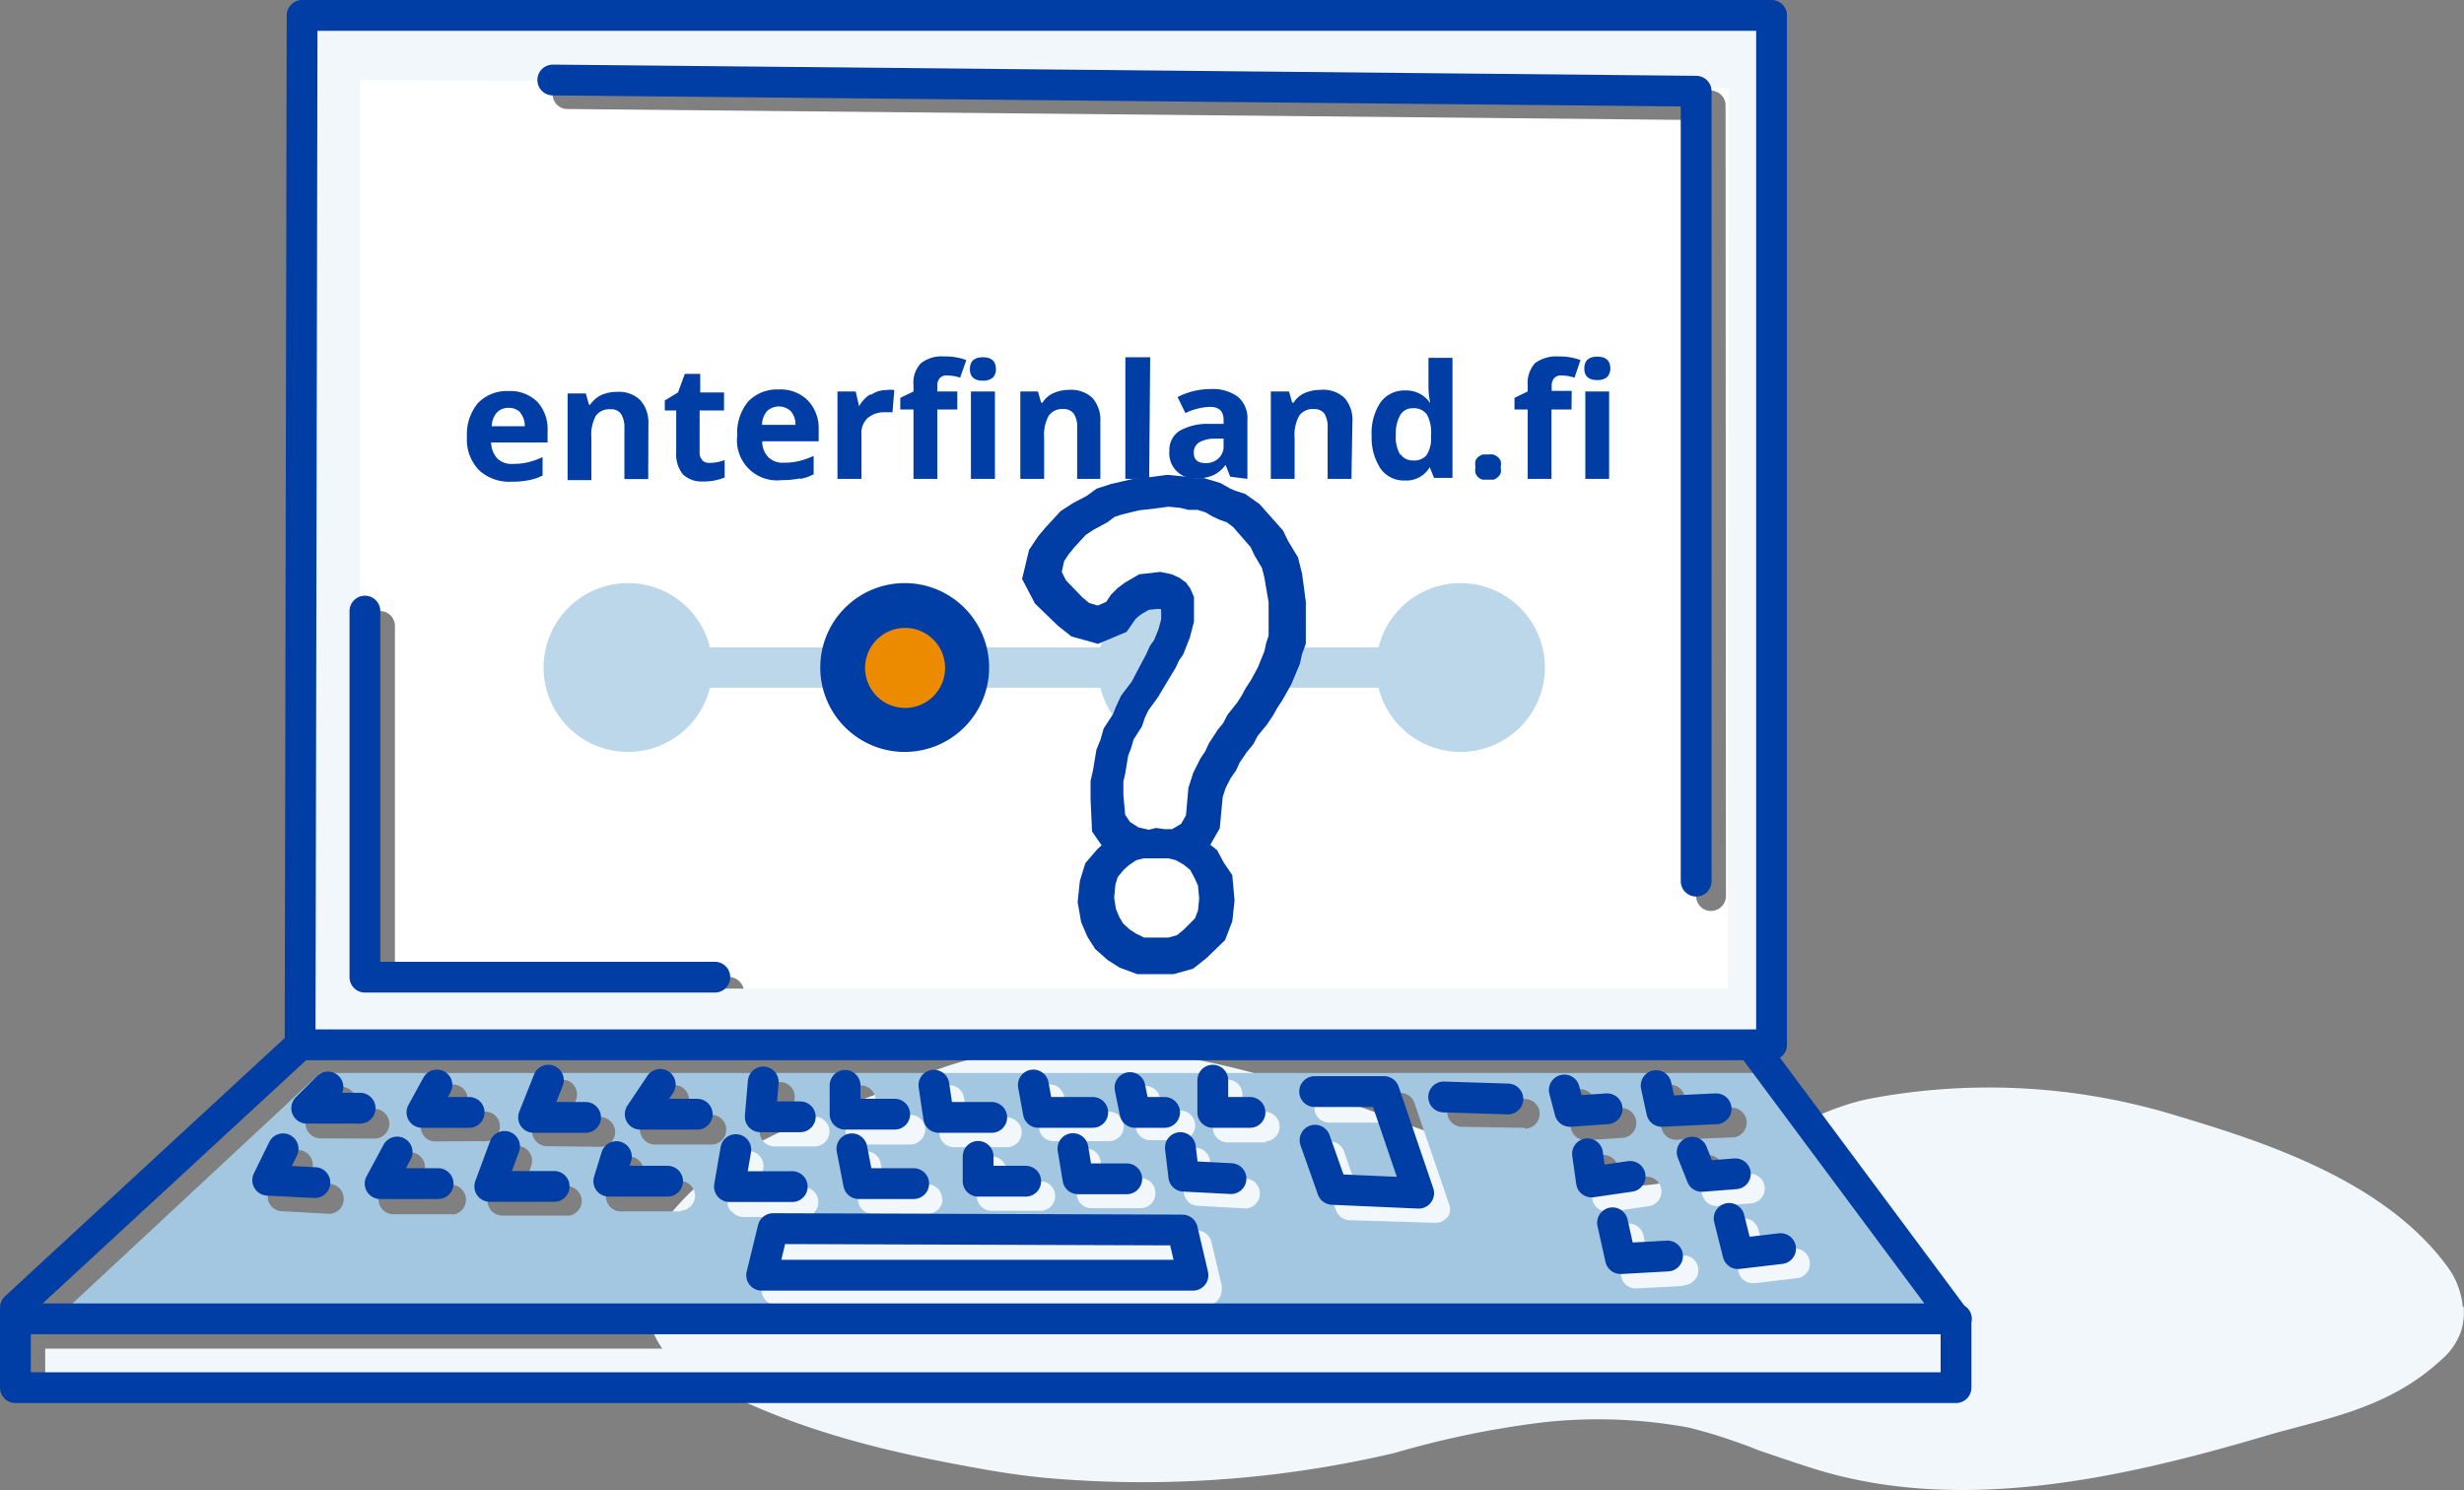 <svg xmlns="http://www.w3.org/2000/svg" viewBox="0 0 123.16 74.49"><rect x="0" y="0" width="123.16" height="74.49" fill="#808080" stroke="none"/><defs><style>.cls-1{fill:#f2f7fb;}.cls-2{fill:#fff;}.cls-3{fill:#a3c7e1;}.cls-4,.cls-8{fill:none;stroke:#003da5;}.cls-4{stroke-linecap:round;stroke-linejoin:round;stroke-width:1.54px;}.cls-5{fill:#003da5;}.cls-6{fill:#bdd7ea;}.cls-7{fill:#ed8b00;}.cls-8{stroke-width:3.4px;}</style></defs><title>kuva9</title><g id="Layer_2" data-name="Layer 2"><g id="Layer_1-2" data-name="Layer 1"><g id="Layer_2-2" data-name="Layer 2"><g id="Layer_1-2-2" data-name="Layer 1-2"><path class="cls-1" d="M123.14,65.3a3.21,3.21,0,0,1-.12,1.23A3.32,3.32,0,0,1,122,68c-2.67,2.46-5.79,2.91-8.82,3.8-7.25,2.14-15.36,3.93-22.68,1.57-.88-.28-1.75-.58-2.63-.88-.56-.23-1.14-.43-1.71-.62s-1.15-.35-1.73-.5A25,25,0,0,0,77,71.12a46.75,46.75,0,0,0-7.31,1.52,55,55,0,0,1-17.45,1.24c-1-.1-1.94-.23-2.91-.4-5.17-.91-10.31-2.09-15.17-5-1.79-1.1-2.89-4.8-1.27-7,3.64-5,8.61-5.64,13.11-7.67a16,16,0,0,1,3.65-1.09,24.37,24.37,0,0,1,3.71-.34c5.82-.13,11.55,1.74,17.16,3.9,1.82.63,3.65,1.37,5.49,2a18.69,18.69,0,0,0,5.6,1c4.17,0,7.76-3.53,11.82-4.35a32,32,0,0,1,15.45.87c4.17,1.26,10.39,3.2,13.55,7.66a4,4,0,0,1,.67,1.89"/><path class="cls-2" d="M86.27,44.8a.75.75,0,0,1-.75.74.74.74,0,0,1-.74-.74h0V6L28.36,5.45a.74.74,0,1,1,0-1.48h0l57.15.56a.74.74,0,0,1,.74.74h0Zm-49.8,5.53H19a.75.75,0,0,1-.75-.74V31.29a.75.75,0,0,1,.75-.74.74.74,0,0,1,.74.74V48.84H36.44a.77.77,0,0,1,.75.75.75.75,0,0,1-.75.74M16.58,2.26l-.13,50h72.1v-50Z"/><path class="cls-1" d="M86.36,49.42H18V4l68.4.4ZM88.71,1.49H87.49L17.55.9l-.12.59H15.61v50h2v.3H88.24v-.3h.5Z"/><rect class="cls-1" x="2.26" y="67.42" width="95.53" height="1.91"/><path class="cls-3" d="M89.81,63.9l-2.11.25h-.08a.74.74,0,0,1-.72-.56l-.45-1.75a.75.75,0,0,1,.54-.91.74.74,0,0,1,.9.54h0l.29,1.13,1.46-.18a.75.75,0,0,1,.82.66.73.73,0,0,1-.65.82m-4-3.61a.73.73,0,0,1-.69-.47l-.48-1.21A.75.75,0,0,1,86,58.07l.27.7,1.14-.09a.74.74,0,0,1,.8.68h0a.75.75,0,0,1-.69.8l-1.68.13h-.06m-1.67,4-2.35.12h0a.73.73,0,0,1-.72-.58L80.67,62a.75.75,0,0,1,1.46-.31l.25,1.16,1.73-.09a.74.74,0,0,1,.78.7h0a.76.76,0,0,1-.71.79m-3.84-3.68A.74.74,0,0,1,79.6,60l-.19-1.42a.74.74,0,0,1,1.47-.2L81,59l1.2-.17a.74.74,0,0,1,.21,1.47l-1.94.28h-.1M79.25,57a.75.75,0,0,1-.72-.55l-.28-1.07A.74.74,0,0,1,79.69,55l.13.48,1.24-.09a.75.75,0,0,1,.1,1.49L79.3,57h0m-3.09-.62h0L73,56.33a.75.75,0,0,1,0-1.49l3.22.1a.74.74,0,0,1,0,1.48m-3.87,4.41a.73.73,0,0,1-.59.3h0L67.46,61a.74.74,0,0,1-.68-.5l-1-2.45a.74.74,0,0,1,1.4-.49l.7,2,2.72.11-1.21-3.55H66.44a.74.74,0,0,1,0-1.48H70a.73.73,0,0,1,.7.5l1.74,5.08a.72.72,0,0,1-.11.68m-9-3.79H61.36a.74.74,0,0,1-.74-.74h0V54.71a.74.74,0,0,1,1.48,0v.87h1.12a.74.74,0,1,1,0,1.48h0m-1,3.35h0l-2.35-.13a.73.73,0,0,1-.7-.65L59,58.2a.73.73,0,0,1,.65-.82.75.75,0,0,1,.83.64l.1.81,1.73.09a.75.75,0,0,1,0,1.49m-1.85,4.83H38.81a.72.72,0,0,1-.58-.28.74.74,0,0,1-.14-.64L38.66,62a.74.74,0,0,1,.72-.56h0l20.45.07a.75.75,0,0,1,.72.57l.51,2.16a.62.62,0,0,1,0,.27.74.74,0,0,1-.74.74h0m-23.79-4.7a.73.73,0,0,1-.16-.6l.32-1.86a.75.75,0,0,1,1.47.26l-.17,1h2.25a.75.75,0,0,1,0,1.49H37.16a.74.74,0,0,1-.57-.27m-1-3.35H32.74a.75.75,0,0,1-.66-.4.79.79,0,0,1,0-.76l1-1.48a.74.74,0,1,1,1.24.82l-.22.33h1.46a.74.74,0,0,1,.74.74.75.75,0,0,1-.74.75m-1.51,3.34h-3a.74.74,0,0,1-.76-.72.87.87,0,0,1,.05-.28l.39-1.23a.74.74,0,0,1,1.41.45l-.08.26H34a.74.74,0,0,1,0,1.48M27.33,57.3a.75.75,0,0,1-.73-.77.59.59,0,0,1,0-.23l.75-1.86a.74.74,0,0,1,.95-.43l.05,0a.75.75,0,0,1,.43,1v0l-.34.83H30a.77.77,0,0,1,.75.75.75.75,0,0,1-.75.74Zm1,3.47H25.11a.75.75,0,0,1-.61-.32.72.72,0,0,1-.08-.68l.74-2a.74.74,0,1,1,1.39.52h0l-.37,1h2.15a.77.77,0,0,1,.75.75.75.75,0,0,1-.75.74m-6.56-3.72a.71.71,0,0,1-.64-.36.75.75,0,0,1,0-.74L22,54.6a.73.73,0,1,1,1.29.7l-.14.27h1.1a.74.74,0,0,1,0,1.48Zm.84,3.64H19.66a.74.74,0,0,1-.74-.74.73.73,0,0,1,.09-.35l.83-1.6a.74.74,0,0,1,1.32.68h0l-.28.54h1.75a.75.75,0,0,1,0,1.49M16,56.91a.76.76,0,0,1-.73-.77.74.74,0,0,1,.2-.49l1.06-1.1a.75.75,0,0,1,1.06,0,.73.73,0,0,1,.13.88h1a.75.75,0,0,1,.74.75.74.74,0,0,1-.74.74Zm.44,3.77h0l-2.35-.13a.73.73,0,0,1-.71-.75.68.68,0,0,1,.08-.31l.76-1.58a.74.74,0,1,1,1.34.65h0l-.28.57,1.24.06a.75.75,0,0,1,0,1.49M38,56.46l.25-1.73a.74.74,0,0,1,1.47.21l-.13.88h1.13a.75.75,0,0,1,.74.75.74.74,0,0,1-.74.74h-2a.74.74,0,0,1-.75-.73.49.49,0,0,1,0-.12M42.29,55a.74.74,0,0,1,.74-.74h0a.75.75,0,0,1,.74.75v.72H45.5a.75.75,0,0,1,.75.74.77.77,0,0,1-.75.75H43a.75.75,0,0,1-.74-.75Zm4.82,4.94a.74.74,0,0,1-.74.74H43.63a.72.72,0,0,1-.73-.6l-.34-1.73A.74.74,0,0,1,44,58.06l.22,1.14h2.13a.74.74,0,0,1,.74.74m.25-5.68a.74.74,0,0,1,.84.6v0l.15,1h2a.75.75,0,0,1,.74.75.74.74,0,0,1-.74.74H47.69a.73.73,0,0,1-.73-.63l-.25-1.61a.74.74,0,0,1,.63-.84h0M52,59.05a.74.74,0,0,1,0,1.48H49.57a.74.74,0,0,1-.74-.74V58.55a.74.74,0,1,1,1.48,0v.5Zm.33-4.82a.73.73,0,0,1,.86.58h0l.14.76h2.1a.74.74,0,1,1,0,1.48H52.67a.73.73,0,0,1-.73-.61l-.25-1.36a.74.74,0,0,1,.6-.86h0m5.46,5.44a.74.74,0,0,1-.74.74H54.57a.73.73,0,0,1-.74-.61l-.25-1.51a.75.75,0,0,1,.6-.86h0A.73.73,0,0,1,55,58v0l.15.89H57a.74.74,0,0,1,.75.73h0m-.64-5.32a.74.74,0,0,1,.87.58h0l.13.64H59a.74.74,0,1,1,0,1.48H57.5a.76.76,0,0,1-.73-.59l-.25-1.24a.75.75,0,0,1,.57-.88h0m26.23-.05a.74.74,0,0,1,.88.57h0l.15.67,2.09-.1a.76.76,0,0,1,.86.63.75.75,0,0,1-.63.85h-.16l-2.73.12h0a.74.74,0,0,1-.73-.59l-.27-1.29a.75.75,0,0,1,.57-.88m4.53-.58H16L2.8,65.93H97.05Z"/><path class="cls-4" d="M86.43,60.91l.44,1.76L89,62.42M80.6,61.13,81,62.92l2.35-.13m1.23-5.19.48,1.21,1.68-.13m-7.39-1,.2,1.41,1.93-.28m1.3-4.54.28,1.29,2.72-.13m-7.59-.94.28,1.07,1.86-.13m-8.17-.59,3.21.1m-9.66-.37h3.47l1.73,5.08-4.31-.19L65.73,57M38.64,61.42l20.46.07.53,2.26H38.07ZM59,57.37l.17,1.43,2.36.12m-7.9-1.5.25,1.51h2.44m-7.43-1.12v1.24h2.38m-8.69-1.62.34,1.74h2.75m-8.89-1.7-.32,1.85h3.14m-8.79-1.5-.38,1.23h2.94m-8.15-1.74-.74,2h3.22m-7.85-1.72L19,59.17H21.9m-7.75-1.74L13.38,59l2.36.12M60.62,54v1.61h1.86m-6-1.24.25,1.24h1.48m-6.56-1.37.25,1.37h2.72m-7.94-1.36.24,1.61h2.65m-7.33-1.6V55.7h2.48m-6.57-1.61L38,55.83h2m-7-1.62L32,55.7h2.85M27.41,54l-.74,1.86h2.6m-7.43-1.62-.75,1.37h2.36m-7.06-1.27L15.33,55.4H18M97.79,65.93H1.09M15,52.23.77,65.37v4h97V66L87.64,52.38M18.24,30.55v18.3H35.73M27.63,4l57.15.56V44.05M15.1.77H88.55V52.23H15Z"/><path class="cls-5" d="M80.43,19.57H79.24v4.37h1.19ZM79.84,19a.72.72,0,0,0,.49-.15.62.62,0,0,0,.16-.43c0-.39-.22-.59-.65-.59s-.65.2-.65.59.22.58.65.58m-1.28.54h-1V19.3a.57.57,0,0,1,.11-.38.43.43,0,0,1,.37-.15,2.12,2.12,0,0,1,.66.11L79,18a3,3,0,0,0-1.1-.18,1.78,1.78,0,0,0-1.18.34,1.49,1.49,0,0,0-.36,1.09v.32l-.66.32v.58h.66v3.47h1.19V20.47h1Zm-4.81,4.11a.49.49,0,0,0,.14.21.48.48,0,0,0,.22.12h.53a.48.48,0,0,0,.22-.12.51.51,0,0,0,.15-.21.76.76,0,0,0,0-.3.81.81,0,0,0,0-.31.75.75,0,0,0-.15-.2.94.94,0,0,0-.22-.12,1.13,1.13,0,0,0-.26,0h-.27a.94.94,0,0,0-.22.12.48.48,0,0,0-.14.2.81.81,0,0,0,0,.31.76.76,0,0,0,0,.3M70,22.75a1.67,1.67,0,0,1-.23-1,1.84,1.84,0,0,1,.22-1,.69.69,0,0,1,.62-.34.79.79,0,0,1,.71.31,1.83,1.83,0,0,1,.21,1v.13a1.53,1.53,0,0,1-.23.91.81.81,0,0,1-.67.26A.72.72,0,0,1,70,22.7m1.45.63h0l.23.56h.92v-6h-1.2v1.4a4.28,4.28,0,0,0,.09.87h0a1.43,1.43,0,0,0-1.25-.64,1.47,1.47,0,0,0-1.24.6,2.78,2.78,0,0,0-.44,1.68A2.82,2.82,0,0,0,69,23.42a1.42,1.42,0,0,0,1.21.6,1.35,1.35,0,0,0,1.24-.64m-3.85-2.29a1.67,1.67,0,0,0-.39-1.19A1.54,1.54,0,0,0,66,19.49a2,2,0,0,0-.79.16,1.22,1.22,0,0,0-.55.48h-.07l-.16-.56h-.91v4.37h1.19V21.89a2,2,0,0,1,.23-1.11.82.82,0,0,1,.72-.33.62.62,0,0,1,.54.23,1.26,1.26,0,0,1,.16.71v2.55h1.19Zm-6.44,1.19a.81.81,0,0,1-.25.63.9.9,0,0,1-.66.24c-.38,0-.58-.17-.58-.51a.6.6,0,0,1,.26-.52,1.49,1.49,0,0,1,.77-.19h.46Zm1.19,1.66V21a1.41,1.41,0,0,0-.47-1.16,2.1,2.1,0,0,0-1.35-.39,3.61,3.61,0,0,0-1.67.4l.39.8a3.06,3.06,0,0,1,1.23-.31c.46,0,.68.22.68.66v.19h-.75a2.81,2.81,0,0,0-1.47.36,1.14,1.14,0,0,0-.49,1,1.25,1.25,0,0,0,1.36,1.36,2,2,0,0,0,.83-.15,1.65,1.65,0,0,0,.62-.52h0l.23.59Zm-4.86-6.08H56.25v6.08h1.19ZM55,21.09a1.67,1.67,0,0,0-.39-1.19,1.54,1.54,0,0,0-1.16-.41,2,2,0,0,0-.79.16,1.22,1.22,0,0,0-.55.48h-.07l-.16-.56H51v4.37h1.19V21.89a2,2,0,0,1,.23-1.11.81.81,0,0,1,.72-.33.61.61,0,0,1,.53.23,1.17,1.17,0,0,1,.17.71v2.55H55Zm-5.27-1.52h-1.2v4.37h1.2Zm-.6-.54a.72.72,0,0,0,.49-.15.56.56,0,0,0,.16-.43c0-.39-.22-.59-.65-.59s-.65.2-.65.59.22.58.65.58m-1.28.54h-1V19.3a.57.57,0,0,1,.11-.38.43.43,0,0,1,.37-.15,2.12,2.12,0,0,1,.66.11l.31-.88a3,3,0,0,0-1.1-.18,1.69,1.69,0,0,0-1.17.34,1.4,1.4,0,0,0-.37,1.09v.32l-.66.32v.58h.66v3.47h1.19V20.47h1Zm-4.36.15a1.64,1.64,0,0,0-.55.59h0l-.17-.74h-.91v4.37h1.2V21.72a1,1,0,0,1,.31-.82,1.26,1.26,0,0,1,.89-.29h.35l.09-1.11a1.34,1.34,0,0,0-.4,0,1.33,1.33,0,0,0-.75.23M40,23.94a2.31,2.31,0,0,0,.67-.23v-.92a3.82,3.82,0,0,1-.74.26,3.05,3.05,0,0,1-.74.08,1,1,0,0,1-.79-.28,1.1,1.1,0,0,1-.3-.79h2.82v-.58A2,2,0,0,0,40.36,20a1.93,1.93,0,0,0-1.44-.53,2,2,0,0,0-1.52.6,2.44,2.44,0,0,0-.55,1.7A2,2,0,0,0,38.59,24a2.09,2.09,0,0,0,.5,0,4.27,4.27,0,0,0,.87-.08m-.43-3.36a1,1,0,0,1,.23.68H38.09a1.1,1.1,0,0,1,.24-.68.87.87,0,0,1,1.2,0M35.11,23a.49.49,0,0,1-.14-.38v-2.1h1.22v-.9H35v-.93h-.77l-.34.93-.66.4v.5h.57v2.1a1.59,1.59,0,0,0,.33,1.09,1.36,1.36,0,0,0,1,.36,2.74,2.74,0,0,0,1.09-.2V23a2.12,2.12,0,0,1-.75.14.55.55,0,0,1-.37-.12m-2.69-1.86A1.67,1.67,0,0,0,32,20a1.53,1.53,0,0,0-1.15-.41,2,2,0,0,0-.8.16,1.41,1.41,0,0,0-.55.48h-.06l-.16-.56h-.91V24h1.19v-2.1a2,2,0,0,1,.22-1.11.82.82,0,0,1,.72-.33.6.6,0,0,1,.54.23,1.25,1.25,0,0,1,.17.71v2.55h1.19ZM26.45,24a2.31,2.31,0,0,0,.67-.23v-.92a3.73,3.73,0,0,1-.73.26,3.19,3.19,0,0,1-.75.08,1,1,0,0,1-.79-.28,1.21,1.21,0,0,1-.3-.79h2.82v-.58a2,2,0,0,0-.52-1.46,1.93,1.93,0,0,0-1.44-.53,2,2,0,0,0-1.52.6,2.44,2.44,0,0,0-.55,1.7,2.19,2.19,0,0,0,.6,1.65,2.22,2.22,0,0,0,1.65.58,4.11,4.11,0,0,0,.86-.08M26,20.63a1,1,0,0,1,.23.68H24.58a1.06,1.06,0,0,1,.25-.68.77.77,0,0,1,.59-.24.79.79,0,0,1,.6.24"/><rect class="cls-6" x="33.41" y="32.36" width="39.55" height="2.02"/><path class="cls-6" d="M59.1,37.59a4.22,4.22,0,1,0-4.22-4.22,4.22,4.22,0,0,0,4.22,4.22h0"/><path class="cls-6" d="M73,37.59a4.22,4.22,0,1,0-4.22-4.22A4.22,4.22,0,0,0,73,37.59h0"/><path class="cls-5" d="M45.24,37.59A4.22,4.22,0,1,0,41,33.37a4.22,4.22,0,0,0,4.22,4.22h0"/><path class="cls-7" d="M45.24,35.39a2,2,0,1,0-2-2,2,2,0,0,0,2,2"/><path class="cls-6" d="M31.39,37.59a4.22,4.22,0,1,0-4.22-4.22,4.22,4.22,0,0,0,4.22,4.22h0"/><path class="cls-5" d="M57.15,47h1.27l.43-.12.34-.27.59-.57.15-.39L60,45l-.06-.66L59.71,44l-.21-.39-.34-.27-.4-.24L58.39,43h-1.3l-.37.15-.37.24-.27.24-.31.36-.12.39-.07.66.1.57.18.42.19.3.34.3.33.21Zm.25-5.4.37-.09.43.06h.4l.47-.27.24-.42.13-1.38.24-.75.37-.72.25-.36.18-.39.47-.69.27-.33.22-.42.52-.63.22-.33.22-.39.24-.36.37-.66.34-.81.09-.42.13-.36V30.2L63.41,29l-.12-.48-.4-.66-.19-.39-.89-1-.34-.24-.37-.12-.4-.18-.37-.21-.4-.12H59.5L59,25.51l-.62-.06-.68.09-.83.09-.9.21-.37.12-.37.27-.74.39-.37.24-.58.63-.28.33-.24.36-.13.54.22.42L54,30l.34.27.43.12.43-.18.25-.36.34-.33.37-.27.74-.42L58,28.72l.58.12L59,29l.34.24.22.3.18.42v1.23l-.22.81-.34.84-.22.3-.15.33L58,35l-.5.66-.18.39-.16.42-.43.66-.12.42-.16.39-.15.9-.09.39v.66L56.26,41l.25.36.43.27Z"/><path class="cls-8" d="M57.15,47h1.27l.43-.12.34-.27.59-.57.15-.39L60,45l-.06-.66L59.71,44l-.21-.39-.34-.27-.4-.24L58.39,43h-1.3l-.37.15-.37.24-.27.24-.31.36-.12.39-.07.66.1.57.18.42.19.3.34.3.33.21Zm.25-5.4.37-.09.43.06h.4l.47-.27.24-.42.13-1.38.24-.75.37-.72.25-.36.18-.39.47-.69.27-.33.22-.42.52-.63.22-.33.22-.39.24-.36.37-.66.34-.81.09-.42.13-.36V30.2L63.41,29l-.12-.48-.4-.66-.19-.39-.89-1-.34-.24-.37-.12-.4-.18-.37-.21-.4-.12H59.5L59,25.51l-.62-.06-.68.09-.83.09-.9.21-.37.12-.37.27-.74.39-.37.24-.58.63-.28.33-.24.36-.13.54.22.42L54,30l.34.27.43.12.43-.18.25-.36.34-.33.37-.27.74-.42L58,28.72l.58.12L59,29l.34.24.22.3.18.42v1.23l-.22.81-.34.84-.22.3-.15.33L58,35l-.5.66-.18.39-.16.42-.43.66-.12.42-.16.39-.15.9-.09.39v.66L56.26,41l.25.36.43.27Z"/><path class="cls-2" d="M57.19,46.87h1.22l.42-.12.33-.27.57-.57.15-.39.06-.6-.06-.65-.18-.39-.21-.39-.33-.27L58.77,43l-.36-.09H57.16L56.8,43l-.36.24-.27.24-.3.36-.12.39-.06.65.09.57.18.42.18.3.33.3.33.21Zm.23-5.39.36-.09.42.06h.39l.45-.27.24-.42.12-1.37.24-.75.36-.72.24-.36.18-.39.45-.69.27-.33.21-.41.5-.63.21-.33.21-.39.24-.36.36-.66.33-.81.09-.42.12-.36V30.11l-.21-1.23-.12-.48-.39-.66-.18-.39-.87-1-.32-.24L61,26l-.39-.18-.36-.21-.39-.12H59.4L59,25.39l-.6-.06-.66.09-.8.09-.87.21-.36.12-.36.27-.72.39-.36.24-.57.62-.27.33-.24.36-.12.54.21.42.84.87.33.27.42.12.42-.18.24-.36.33-.33.36-.27.72-.42L58,28.59l.57.12.39.18.33.24.21.3.18.42v1.23l-.21.8-.33.84-.21.3-.15.33-.9,1.5-.48.66-.18.38-.14.42-.42.66-.12.42-.15.39-.15.9-.09.39v.66l.09,1,.24.36.42.27Z"/></g></g></g></g></svg>